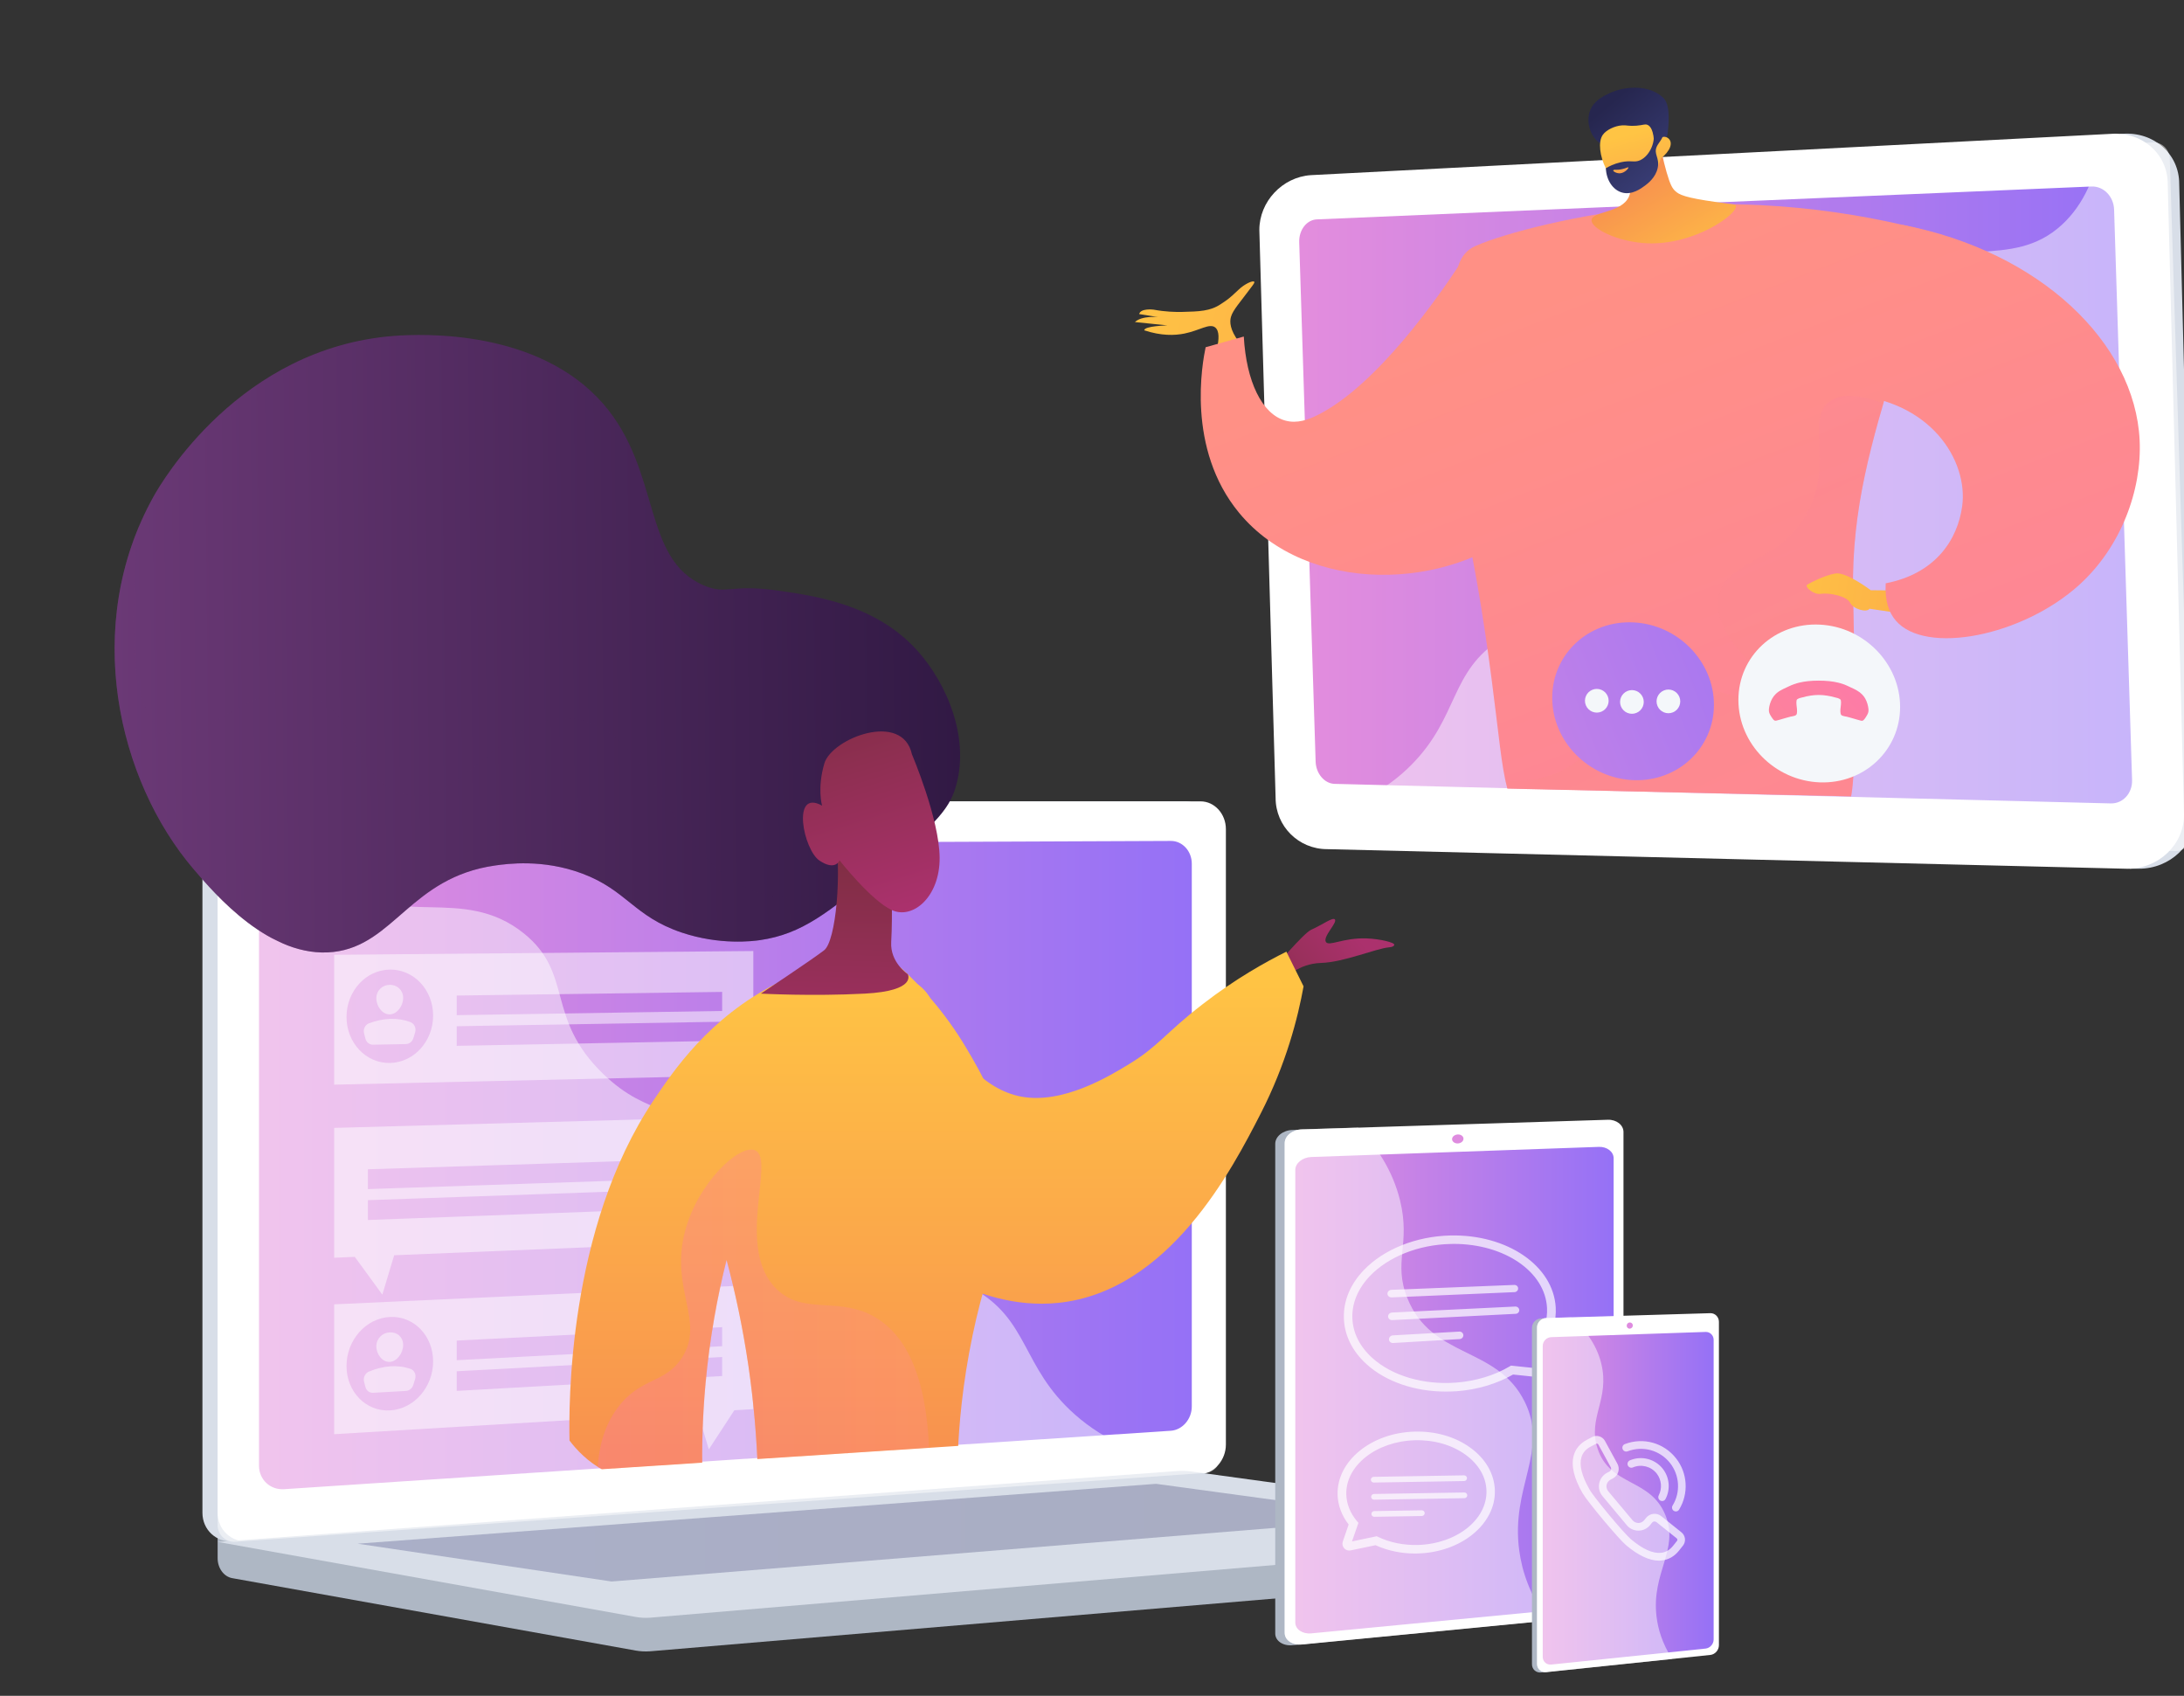 <svg xmlns="http://www.w3.org/2000/svg" xmlns:xlink="http://www.w3.org/1999/xlink" id="Layer_1" x="0px" y="0px" viewBox="0 0 3061.8 2376.9" style="enable-background:new 0 0 3061.8 2376.9;" xml:space="preserve"><rect x="0" y="0" width="3061.8" height="2376.9" fill="#333333" stroke="none"/><style type="text/css">	.st0{fill:#D8DEE8;}	.st1{fill:#FFFFFF;}	.st2{fill:url(#SVGID_1_);}	.st3{opacity:0.48;fill:#FFFFFF;}	.st4{clip-path:url(#SVGID_00000096038269489357372880000013129876642841000341_);}	.st5{fill:url(#SVGID_00000041257371922101787990000001260831355682582966_);}	.st6{fill:url(#SVGID_00000120535443324250916180000015953347513799383707_);}	.st7{fill:url(#SVGID_00000083088678145199018740000008019466331874583192_);}	.st8{fill:url(#SVGID_00000148655709744071713690000013884696519052341675_);}	.st9{fill:url(#SVGID_00000108278176315552287210000013494904649242719158_);}	.st10{fill:url(#SVGID_00000096036186413581312690000013144959395367934635_);}	.st11{fill:url(#SVGID_00000058552472382360140860000011474483466532928169_);}	.st12{fill:url(#SVGID_00000034784190638679782800000007930130462319416483_);}	.st13{opacity:0.3;fill:url(#SVGID_00000080884996873583755830000007874265716981002648_);}	.st14{fill:url(#SVGID_00000069370739329581497070000012112832050140289719_);}	.st15{fill:url(#SVGID_00000137112150719501611120000010108421396744553608_);}	.st16{fill:#F4F7FA;}	.st17{fill:url(#SVGID_00000155143985683182515250000007987294500661027237_);}	.st18{fill:url(#SVGID_00000124150735529178946820000003835832949742844587_);}	.st19{fill:#AEB7C4;}	.st20{clip-path:url(#SVGID_00000005961904794618739290000006875443293461785265_);}	.st21{opacity:0.5;fill:#FFFFFF;}	.st22{opacity:0.3;fill:url(#SVGID_00000125568343736075017830000011731361433948913069_);}	.st23{clip-path:url(#SVGID_00000006666472216598168800000018076785775264460162_);}	.st24{fill:url(#SVGID_00000049200718478469728620000010583197074913817021_);}	.st25{fill:url(#SVGID_00000056412580648519024060000001998368203784652964_);}	.st26{fill:url(#SVGID_00000029738924509343608290000007830305637553374111_);}	.st27{fill:url(#SVGID_00000019659507029274688260000007691058944551738806_);}	.st28{opacity:0.3;}	.st29{fill:url(#SVGID_00000052097807394095964360000005510496488757101204_);}	.st30{fill:url(#SVGID_00000065061867780685453300000004494922755523368613_);}	.st31{fill:url(#SVGID_00000129914763524312251240000009645982870326482878_);}	.st32{fill:url(#SVGID_00000065773898581323227070000016070748550117850261_);}	.st33{fill:url(#SVGID_00000094577999412336609170000007644938929082340258_);}	.st34{fill:#DE8BDF;}	.st35{opacity:0.7;}	.st36{opacity:0.48;}	.st37{fill:url(#SVGID_00000183233046211332340430000006078145001744703159_);}	.st38{opacity:0.7;fill:#FFFFFF;}</style><g id="Background"></g><g id="Unified_communication">	<g>		<g>			<g>				<path class="st0" d="M1854.6,262.1L2963,204l9-16.2l3.9-0.3c43.7-3,79.2,28.3,79.2,70.1l22.8,884.4c0,41.7-35.5,75.6-79.2,75.6     h-13.1l-4-8.2l-1099.3-49.2c-39.9,0-77.9-2.1-77.9-41.8l-22.8-796.1C1781.6,282.6,1814.7,264.8,1854.6,262.1z"></path>			</g>			<g>				<path class="st1" d="M1860.4,1190.2c-39.9,0-72.1-32.2-72.1-71.8l-22.8-796.1c0-39.7,32.2-74.1,72.1-76.8l1122.2-57.9     c43.7-3,79.2,28.3,79.2,70.1l22.8,884.4c0,41.7-35.5,75.6-79.2,75.6L1860.4,1190.2z"></path>			</g>		</g>		<g>			<g>				<linearGradient id="SVGID_1_" gradientUnits="userSpaceOnUse" x1="1821.377" y1="693.779" x2="2989.071" y2="693.779">					<stop offset="3.597120e-03" style="stop-color:#E38DDD"></stop>					<stop offset="1" style="stop-color:#9571F6"></stop>				</linearGradient>				<path class="st2" d="M1871,1098.7l1088.2,27.4c17,0.4,30.4-14.3,29.8-32.9l-25.2-799.4c-0.6-18.6-14.9-33.1-31.8-32.4     l-1085.9,46.1c-14.2,0.6-25.2,14.8-24.7,31.8l23,728.1C1844.9,1084.3,1856.8,1098.3,1871,1098.7z"></path>				<path class="st3" d="M2105.2,895.1c91.5-57.3,166.8,6.4,235.4-63.1c41.6-42.1,19.6-71.1,70.5-133.6     c56.3-69.2,95-48.6,151.9-111.2c71.8-79.1,32.9-136.2,95.1-193.5c75.5-69.5,161-12.4,232.9-79c31-28.7,47.2-69.2,55-111.7     l72.2-3.4c12.7-0.6,23.3,9.8,23.7,23.2l29.7,946.5c0.4,13.4-9.5,23.9-22.2,23.6L1815,1157.8c-6.1-0.2-11.5-3.7-15.1-8.9     c90-7.7,144.4-42.2,178.8-76.9C2045.9,1004.2,2031.9,941.1,2105.2,895.1z"></path>			</g>		</g>		<g>			<defs>				<path id="SVGID_00000008850188883599885160000001446913005565443461_" d="M2770.6,1120.2l-707.8-16l-641.7-236l261.8-686.6     L3053.3,0C3053.3,0,3167.8,1022.8,2770.6,1120.2z"></path>			</defs>			<clipPath id="SVGID_00000004512388129620810150000011065033335176111239_">				<use xlink:href="#SVGID_00000008850188883599885160000001446913005565443461_" style="overflow:visible;"></use>			</clipPath>			<g style="clip-path:url(#SVGID_00000004512388129620810150000011065033335176111239_);">									<linearGradient id="SVGID_00000050650142618301765140000010367256455662971265_" gradientUnits="userSpaceOnUse" x1="12.688" y1="-106.852" x2="1084.486" y2="549.143" gradientTransform="matrix(0.955 -0.297 0.297 0.955 1602.547 509.939)">					<stop offset="0" style="stop-color:#FFC444"></stop>					<stop offset="0.996" style="stop-color:#F36F56"></stop>				</linearGradient>				<path style="fill:url(#SVGID_00000050650142618301765140000010367256455662971265_);" d="M1736.4,478.6     c-12.1-16.4-12.7-27.3-10.7-34.4c2.8-9.9,12.9-20.4,30.3-44c1.1-1.5,3.1-4.3,2.4-5.2c-1.6-2.4-13.5,2.8-22.5,11.5     c-13.1,12.6-16.1,14.2-24.5,19.8c-14.8,9.9-30.3,10.3-54,10.9c-9.8,0.2-23.7-0.1-40.3-3.2c0,0-18-2.3-20.1,6.2l26.5,4.3     c0,0-22.7-2.4-32.4,6.9l45.5,4.7c0,0-32.8,0.8-32.4,6.9c23.9,7.9,42.6,7.3,56.4,4.5c21.2-4.3,34.9-14.7,42.9-8.6     c6.4,4.9,5.3,17.6,2.7,29L1736.4,478.6z"></path>									<linearGradient id="SVGID_00000172435183097768597980000005097079092720695724_" gradientUnits="userSpaceOnUse" x1="1939.552" y1="496.58" x2="2799.432" y2="2718.946">					<stop offset="0" style="stop-color:#FF9085"></stop>					<stop offset="1" style="stop-color:#FB6FBB"></stop>				</linearGradient>				<path style="fill:url(#SVGID_00000172435183097768597980000005097079092720695724_);" d="M2232,516.1     c-4.1-66.6-37.8-172.1-103.6-180.3c-34.8-4.3-66.1,20.2-83.6,37.1c-26.2,39.6-113.2,166.7-197.7,208.9     c-12.5,6.3-28.5,12.3-45.2,7.7c-32.7-9-54.7-55.1-58.2-117.8c-17.8,5-35.7,10-53.5,15c-4.4,21.1-27.6,142,47,232.2     c95.4,115.3,293.2,110.7,402.7,16.1C2203.1,680.3,2236.8,595.6,2232,516.1z"></path>			</g>			<g style="clip-path:url(#SVGID_00000004512388129620810150000011065033335176111239_);">				<g>											<linearGradient id="SVGID_00000147208171924728837320000008895625096465163690_" gradientUnits="userSpaceOnUse" x1="2281.088" y1="364.432" x2="3140.968" y2="2586.796">						<stop offset="0" style="stop-color:#FF9085"></stop>						<stop offset="1" style="stop-color:#FB6FBB"></stop>					</linearGradient>					<path style="fill:url(#SVGID_00000147208171924728837320000008895625096465163690_);" d="M2722.5,329.4      c-93-26.4-234.5-53.9-406-39c-99.4,8.7-206.9,36.1-248.2,54.5c-47,20.9-18.4,98.4-26,149.3c-0.5,50.7,1,119.2,9.3,199.8      c8.3,80.6,14,81.6,30.8,195.2c27.4,185.2,19.9,234.3,58.7,254.9c25.2,13.4,33.7,11.5,159.5-6.7c84.4-12.2,120-15.2,163.4-3      c59,16.7,86.9,29.6,110.6,17.9c22.8-11.3,24.5-50.6,25.1-119.2c1-105.7-1.5-177.4-1.9-203.1c-1.9-117.9,25.6-209.2,60.8-326.2      C2680.6,430.8,2704.3,371.3,2722.5,329.4z"></path>					<g>													<linearGradient id="SVGID_00000013186229550434715570000010776499449273920434_" gradientUnits="userSpaceOnUse" x1="-1423.386" y1="1180.603" x2="-1412.29" y2="885.027" gradientTransform="matrix(-0.878 0.478 0.478 0.878 576.801 43.174)">							<stop offset="0" style="stop-color:#FFC444"></stop>							<stop offset="0.996" style="stop-color:#F36F56"></stop>						</linearGradient>						<path style="fill:url(#SVGID_00000013186229550434715570000010776499449273920434_);" d="M2324.3,173.2       c2.3,29.5,7.6,52.6,12.2,68.4c5.2,18,8.2,22.5,11.9,26c5.5,5.3,13.6,9.4,57.5,15.6c23.9,3.4,26.9,2.9,27.6,5.2       c3.5,10.9-57.1,55.2-123.9,52.6c-40.9-1.6-79.5-20.6-78.3-32.7c1.2-12.2,42.1-9.8,52.3-32.6c7.1-15.9-4.1-36.3-16.7-53       C2275.9,201.9,2315.3,194,2324.3,173.2z"></path>						<g>															<linearGradient id="SVGID_00000018950700808255225910000005106346030442738877_" gradientUnits="userSpaceOnUse" x1="2601.187" y1="51.303" x2="2525.855" y2="-140.027" gradientTransform="matrix(0.95 -0.314 0.314 0.95 -92.496 1064.702)">								<stop offset="0" style="stop-color:#444B8C"></stop>								<stop offset="0.996" style="stop-color:#26264F"></stop>							</linearGradient>							<path style="fill:url(#SVGID_00000018950700808255225910000005106346030442738877_);" d="M2243.5,201.2        c-13.1-8.7-20.6-29.1-14.5-45.8c5.2-14.3,18.9-20.7,27-24.6c23.6-11.2,58-11.7,76.3,6.8c10.8,11,6.2,42.9,5.7,48.6        c-0.6,6.4-4.4,9.8-7.1,15.4c-3.7,7.8-9.5,20-18.9,40.5c-2.7-4.2-6.3-9.2-11.1-14.4c-1.8-2-9.2-9.8-18.1-15.2        C2264.8,201.6,2255.9,209.5,2243.5,201.2z"></path>															<linearGradient id="SVGID_00000171712935456793283610000003471641387713758593_" gradientUnits="userSpaceOnUse" x1="-2109.257" y1="-232.841" x2="-2112.718" y2="45.959" gradientTransform="matrix(-0.967 0.255 0.255 0.967 307.385 950.191)">								<stop offset="0" style="stop-color:#FFC444"></stop>								<stop offset="0.996" style="stop-color:#F36F56"></stop>							</linearGradient>							<path style="fill:url(#SVGID_00000171712935456793283610000003471641387713758593_);" d="M2328.4,222.1        c0,0-7.4,31.5-40.3,40.4c-29.4,8-55-53.8-41.1-73.5c4.6-6.6,16.3-12.6,27.2-13.3c6.4-0.4,9.3,1.3,19.8,0.5        c9.7-0.8,11.9-2.6,15.4-1.3c4.3,1.6,9.1,7.6,9.7,28c3.7-7.3,9.6-11.7,15-11.1c0.9,0.1,3.3,0.7,5.1,2.4        C2345.6,200,2341.9,211.5,2328.4,222.1z"></path>															<linearGradient id="SVGID_00000070835111389617464430000003692234376966562727_" gradientUnits="userSpaceOnUse" x1="2578.126" y1="60.298" x2="2502.849" y2="-130.892" gradientTransform="matrix(0.95 -0.314 0.314 0.95 -92.496 1064.702)">								<stop offset="0" style="stop-color:#444B8C"></stop>								<stop offset="0.996" style="stop-color:#26264F"></stop>							</linearGradient>							<path style="fill:url(#SVGID_00000070835111389617464430000003692234376966562727_);" d="M2309.4,170.6        c-1,1.5,4.9,5.1,7.6,12.2c5.3,13.7-3.5,35.4-17.7,41.8c-8.4,3.8-12.5-0.5-27.4,2.9c-9.2,2.1-16.2,5.7-20.6,8.3        c0.6,16.8,10,30.6,22.8,34.1c13.8,3.8,26.6-5.7,32-9.7c3.6-2.7,15.1-11.2,17.9-25c3-14.4-6.4-19.3-1.1-30.2        c2.7-5.5,7.4-9.1,9.9-18.8c0.7-2.6,1-4.9,1.1-6.4C2324,174.7,2311,168.4,2309.4,170.6z"></path>															<linearGradient id="SVGID_00000070086848901070998330000017354669220929945246_" gradientUnits="userSpaceOnUse" x1="2503.819" y1="-54.709" x2="2507.718" y2="-19.942" gradientTransform="matrix(0.95 -0.314 0.314 0.95 -92.496 1064.702)">								<stop offset="0" style="stop-color:#FFC444"></stop>								<stop offset="1" style="stop-color:#F36F56"></stop>							</linearGradient>							<path style="fill:url(#SVGID_00000070086848901070998330000017354669220929945246_);" d="M2263.8,237.9c0,0,7.3,1.1,17.8-3.2        c0.5-0.2,1.1-0.3,1.3,0c0.6,0.9-4.8,7.7-11.7,8.2c-4.9,0.3-9.9-2.7-9.6-4C2261.7,238.4,2262.7,238.1,2263.8,237.9z"></path>						</g>					</g>											<linearGradient id="SVGID_00000178173776870851796570000001496497278303807620_" gradientUnits="userSpaceOnUse" x1="-2094.343" y1="1050.692" x2="-1662.862" y2="53.71" gradientTransform="matrix(-0.999 3.530000e-02 3.530000e-02 0.999 351.262 81.225)">						<stop offset="0" style="stop-color:#FF9085"></stop>						<stop offset="1" style="stop-color:#FB6FBB"></stop>					</linearGradient>					<path style="opacity:0.3;fill:url(#SVGID_00000178173776870851796570000001496497278303807620_);" d="M2188.2,1080.8      c61.3-29,59.2-82.9,116.5-108.1c81.7-36,175.5,34.4,189.1,13c14.2-22.2-97.1-83.2-84.6-149c9.9-52.3,86.4-46.7,125-119.4      c36.6-69-2.9-129.4,30.7-154.4c12-9,33.6-13.3,75.3,2.6c-25.9,89.5-44,168.2-42.5,264.6c0.4,25.7,2.9,97.4,1.9,203.1      c-0.6,68.5-2.3,107.9-25.1,119.2c-23.7,11.7-51.6-1.2-110.6-17.9c-43.3-12.3-79.1-25.3-163.5-13.1      c-125.8,18.2-134.2,36.2-159.4,22.8c-16.4-8.7-24.5-22.6-30.5-49.7C2136,1095.9,2162.7,1092.8,2188.2,1080.8z"></path>											<linearGradient id="SVGID_00000151534423305886831220000000104312631280777858_" gradientUnits="userSpaceOnUse" x1="2469.868" y1="813.267" x2="3425.122" y2="938.918">						<stop offset="0" style="stop-color:#FFC444"></stop>						<stop offset="0.996" style="stop-color:#F36F56"></stop>					</linearGradient>					<path style="fill:url(#SVGID_00000151534423305886831220000000104312631280777858_);" d="M2653.2,827.6l-30.5-0.3      c0,0-34.2-25.9-49.4-23.5c-15.1,2.4-37.5,13.9-40.2,16.2c-2.7,2.3,8.8,14,19.8,12.3c11-1.7,36,3,40.7,12.4      c4.7,9.4,24.1,14.3,27.2,8.5l41.2,6.1L2653.2,827.6z"></path>											<linearGradient id="SVGID_00000173861304628730798370000007670873500937963408_" gradientUnits="userSpaceOnUse" x1="2633.871" y1="227.933" x2="3493.75" y2="2450.297">						<stop offset="0" style="stop-color:#FF9085"></stop>						<stop offset="1" style="stop-color:#FB6FBB"></stop>					</linearGradient>					<path style="fill:url(#SVGID_00000173861304628730798370000007670873500937963408_);" d="M2643.6,817.6      c-1.4,24.7,4.6,41.1,14.1,52.2c41.9,48.9,178,21.8,257.2-50c58.6-53.1,88-132.8,84.7-202.8c-6.6-136.5-139.5-264.5-332.4-301.8      c-25.7,84.7,10,242.8-78.3,237.7c118.8,6.8,170.6,93.7,161.9,156.7C2744.4,756.4,2713.6,804,2643.6,817.6z"></path>				</g>			</g>		</g>		<g>			<path class="st16" d="M2663.8,990.9c0,60.6-50.2,107.9-112.5,105.7c-62.9-2.3-114.2-54-114.2-115.5    c0-61.5,51.3-108.8,114.2-105.6C2613.6,878.6,2663.8,930.2,2663.8,990.9z"></path>			<g>									<linearGradient id="SVGID_00000159448021328246760000000012900583988768552121_" gradientUnits="userSpaceOnUse" x1="2450.358" y1="1212.68" x2="2893.63" y2="796.273" gradientTransform="matrix(1 0 0 1 -135.465 0)">					<stop offset="0" style="stop-color:#FF9085"></stop>					<stop offset="1" style="stop-color:#FB6FBB"></stop>				</linearGradient>				<path style="fill:url(#SVGID_00000159448021328246760000000012900583988768552121_);" d="M2488,1010c0.9,0.5,3.3,0,7.3-1.3     c1.1-0.3,2.7-0.8,4.8-1.4c2-0.6,3.9-1.1,5.6-1.6c1.7-0.5,3.3-0.9,4.8-1.3c0.3,0,1.1-0.2,2.4-0.4c1.3-0.2,2.4-0.5,3.2-0.8     c0.8-0.3,1.5-0.7,2-1.2c0.8-0.8,1.2-2.2,1.2-4.4c0.1-2.2-0.1-4.4-0.4-6.6c-0.3-2.2-0.5-4.4-0.5-6.5c0-2.1,0.3-3.5,1-4.2     c0.3-0.3,0.9-0.7,1.6-1c0.7-0.3,1.2-0.5,1.6-0.7c0.4-0.1,1.1-0.3,2.2-0.6c1-0.2,1.6-0.4,1.7-0.4c8.1-2.3,15.8-3.5,23.2-3.5     c7.4,0,15.1,1.2,23.2,3.5c0.1,0,0.7,0.2,1.7,0.4c1,0.2,1.8,0.4,2.2,0.6c0.4,0.1,0.9,0.4,1.6,0.7c0.7,0.3,1.2,0.7,1.6,1     c0.7,0.7,1,2.1,1,4.2c0,2.1-0.2,4.3-0.5,6.5c-0.3,2.2-0.5,4.4-0.4,6.6c0.1,2.2,0.5,3.7,1.2,4.5c0.5,0.5,1.2,0.9,2,1.2     c0.8,0.3,1.9,0.5,3.2,0.8c1.3,0.2,2.1,0.4,2.4,0.4c1.5,0.4,3.1,0.8,4.8,1.3c1.7,0.5,3.5,1,5.6,1.6c2,0.6,3.6,1.1,4.8,1.4     c4,1.3,6.4,1.8,7.3,1.3c0.4-0.2,0.8-0.5,1.4-1c1-1,2.2-2.5,3.4-4.6c1.3-2,2.2-3.7,2.7-5.1c1.1-2.7,0.8-7-0.9-12.9     c-1.6-5.5-4.2-10-7.7-13.4c-1-1-2.1-1.9-3.2-2.8c-1.1-0.8-2.4-1.7-4-2.6c-1.5-0.9-2.7-1.5-3.5-1.9c-0.8-0.4-2.2-1-4.3-2     c-2.1-0.9-3.3-1.5-3.8-1.8c-5-2.4-9.9-4.1-14.6-5.2c-7.8-1.9-16.9-2.8-27.2-2.8c-10.3,0-19.4,0.9-27.2,2.8     c-4.7,1.1-9.6,2.8-14.6,5.2c-0.5,0.2-1.7,0.8-3.8,1.8c-2.1,0.9-3.5,1.6-4.3,2c-0.8,0.4-2,1-3.5,1.9c-1.6,0.9-2.9,1.7-4,2.6     c-1.1,0.8-2.2,1.8-3.2,2.8c-3.5,3.5-6,8-7.7,13.4c-1.7,5.9-2,10.2-0.9,12.9c0.5,1.4,1.4,3.1,2.7,5.1c1.3,2,2.4,3.5,3.4,4.6     C2487.2,1009.5,2487.6,1009.8,2488,1010z"></path>			</g>		</g>		<g>							<linearGradient id="SVGID_00000067938804522702050530000015392824180757044670_" gradientUnits="userSpaceOnUse" x1="1924.26" y1="1181.536" x2="2755.954" y2="851.499" gradientTransform="matrix(1 0 0 1 -135.465 0)">				<stop offset="3.597120e-03" style="stop-color:#E38DDD"></stop>				<stop offset="1" style="stop-color:#9571F6"></stop>			</linearGradient>			<path style="fill:url(#SVGID_00000067938804522702050530000015392824180757044670_);" d="M2402.8,987.8    c0,60.6-50.2,107.9-112.5,105.7c-62.9-2.3-114.2-54-114.2-115.5c0-61.5,51.3-108.8,114.2-105.6    C2352.6,875.5,2402.8,927.2,2402.8,987.8z"></path>							<ellipse transform="matrix(0.924 -0.383 0.383 0.924 -205.728 931.26)" class="st16" cx="2238" cy="982.8" rx="16.6" ry="16.6"></ellipse>							<ellipse transform="matrix(0.707 -0.707 0.707 0.707 -25.405 1906.15)" class="st16" cx="2288.2" cy="983.7" rx="16.6" ry="16.6"></ellipse>							<ellipse transform="matrix(0.924 -0.383 0.383 0.924 -198.459 969.764)" class="st16" cx="2338.4" cy="983.7" rx="16.6" ry="16.6"></ellipse>		</g>	</g>	<g>		<path class="st19" d="M2305.8,2149.8l-2000.7-17.4v51.6c0,14,8.7,25.9,20.5,28l565.7,101.5c6.7,1.2,13.5,1.5,20.3,1L2284,2198.6   c12.3-1,21.7-13,21.7-27.3V2149.8z"></path>		<path class="st0" d="M1661.7,2066.2l-1334.6,94.3c-23.9,1.7-43.3-16.2-43.3-40.1v-954.1c0-23.8,19.4-43.1,43.3-43.1h1334.6   c19.7,0,35.6,17.5,35.6,39v862.5C1697.3,2046.2,1681.4,2064.8,1661.7,2066.2z"></path>		<path class="st1" d="M1683,2066.2l-1334.6,94.3c-23.9,1.7-43.3-16.2-43.3-40.1v-954.1c0-23.8,19.4-43.1,43.3-43.1H1683   c19.7,0,35.6,17.5,35.6,39v862.5C1718.6,2046.2,1702.7,2064.8,1683,2066.2z"></path>		<g>			<defs>				<path id="SVGID_00000043427815722785317650000013288675535090271398_" d="M1641.4,2005.4l-1243.1,81.9     c-19.4,1.3-35.2-13.4-35.2-32.9v-835.3c0-19.4,15.8-35.3,35.2-35.3l1243.1-5.1c16.2-0.1,29.4,14.2,29.4,31.9v760.8     C1670.8,1989.1,1657.6,2004.3,1641.4,2005.4z"></path>			</defs>							<linearGradient id="SVGID_00000132784450308495287620000012675454790529291194_" gradientUnits="userSpaceOnUse" x1="363.114" y1="1632.986" x2="1670.776" y2="1632.986">				<stop offset="3.597120e-03" style="stop-color:#E38DDD"></stop>				<stop offset="1" style="stop-color:#9571F6"></stop>			</linearGradient>							<use xlink:href="#SVGID_00000043427815722785317650000013288675535090271398_" style="overflow:visible;fill:url(#SVGID_00000132784450308495287620000012675454790529291194_);"></use>			<clipPath id="SVGID_00000004516633766164301850000002915387880976947368_">				<use xlink:href="#SVGID_00000043427815722785317650000013288675535090271398_" style="overflow:visible;"></use>			</clipPath>			<g style="clip-path:url(#SVGID_00000004516633766164301850000002915387880976947368_);">				<g>					<g>						<g>							<path class="st21" d="M565.2,1398.8c0,10.9-8.4,22.8-18.8,23c-10.4,0.2-18.8-11.5-18.8-22.5c0-10.9,8.4-18.8,18.8-18.9        C556.8,1380.2,565.2,1387.9,565.2,1398.8z"></path>							<path class="st21" d="M523,1464.3l46-0.9c4.8-0.1,9.1-3.4,10.5-8.3l2.5-8.1c1.8-6-1.1-12.3-6.7-14.4        c-18.6-6.9-38-5.6-57.8,1.6c-5.6,2-8.7,8.3-7.1,14.3l1.9,7.4C513.6,1461,518,1464.4,523,1464.3z"></path>						</g>						<path class="st21" d="M468.5,1338.3v182l509.7-11.6l15.5,52.3l35.8-53.5l26.6-0.6v-173.9L468.5,1338.3z M640.3,1395.4       l372.1-5.1v26.7l-372.1,5.9V1395.4z M546.8,1489.9c-33.6,0.7-61-28.2-61-64.5c0-36.3,27.3-66.1,61-66.4       c33.4-0.4,60.4,28.5,60.4,64.5C607.2,1459.5,580.3,1489.2,546.8,1489.9z M640.3,1438.4l372.1-6.3v26.7l-372.1,7.1V1438.4z"></path>					</g>					<g>						<path class="st21" d="M468.5,1828.2v182l509.7-30.4l15.5,51.7l35.8-54.8l26.6-1.6v-173.9L468.5,1828.2z M640.3,1879       l372.1-18.8v26.7l-372.1,19.6V1879z M546.8,1976.9c-33.6,1.9-61-26-61-62.3c0-36.3,27.3-67.1,61-68.7       c33.4-1.6,60.4,26.3,60.4,62.3C607.2,1944.3,580.3,1975,546.8,1976.9z M640.3,1922l372.1-20v26.7l-372.1,20.8V1922z"></path>						<g>							<path class="st21" d="M565.2,1885.2c0,10.9-8.4,23.1-18.8,23.7c-10.4,0.5-18.8-10.8-18.8-21.8c0-10.9,8.4-19.1,18.8-19.6        C556.8,1866.9,565.2,1874.2,565.2,1885.2z"></path>							<path class="st21" d="M523,1952.2l46-2.6c4.8-0.3,9.1-3.8,10.5-8.7l2.5-8.2c1.8-6-1.1-12.3-6.7-14.1        c-18.6-6.2-38-4.3-57.8,3.7c-5.6,2.2-8.7,8.7-7.1,14.5l1.9,7.3C513.6,1949.2,518,1952.5,523,1952.2z"></path>						</g>					</g>					<g>						<g>							<path class="st21" d="M966.4,1626.8c0,10.6,7.9,21.7,17.6,21.4c9.7-0.3,17.6-12,17.6-22.5c0-10.6-7.9-17.8-17.6-17.5        C974.3,1608.5,966.4,1616.2,966.4,1626.8z"></path>							<path class="st21" d="M1005.8,1688.1l-43,1.6c-4.5,0.2-8.6-2.9-9.9-7.5l-2.3-7.8c-1.7-5.7,1.1-12.1,6.3-14.3        c17.5-7.6,35.6-7.3,54.1-1.2c5.2,1.7,8,7.6,6.6,13.4l-1.8,7.2C1014.6,1684.4,1010.5,1687.9,1005.8,1688.1z"></path>						</g>						<path class="st21" d="M468.5,1580.9v182l28.9-1.2l38.6,52.9l16.6-55.2l503.4-20.7v-174L468.5,1580.9z M895,1695.9L515.8,1710       v-27.8l379.2-13.3V1695.9z M895,1653.8l-379.2,12.9v-27.8l379.2-12.1V1653.8z M983.6,1714.1c-31.4,1.2-57-26.3-57-61.4       c0-35.1,25.6-64.3,57-65.2c31.3-0.9,56.5,26.6,56.5,61.4C1040.1,1683.7,1014.9,1712.9,983.6,1714.1z"></path>					</g>				</g>			</g>		</g>		<path class="st1" d="M1062.8,1149.3c0,8.9-6.9,16.1-15.4,16.1c-8.5,0-15.4-7.2-15.4-16c0-8.9,6.9-16.1,15.4-16.1   C1055.9,1133.3,1062.8,1140.4,1062.8,1149.3z"></path>		<path class="st0" d="M1649.7,2061.9l-1344.6,99.3l586.3,105.2c6.7,1.2,13.5,1.5,20.3,1l1394.1-117.6l-634.7-87.2   C1664,2061.6,1656.8,2061.4,1649.7,2061.9z"></path>					<linearGradient id="SVGID_00000075131195024815828660000001579630409789953720_" gradientUnits="userSpaceOnUse" x1="501.261" y1="2148.225" x2="1967.168" y2="2148.225">			<stop offset="0" style="stop-color:#40447E"></stop>			<stop offset="0.996" style="stop-color:#3C3B6B"></stop>		</linearGradient>		<polygon style="opacity:0.3;fill:url(#SVGID_00000075131195024815828660000001579630409789953720_);" points="501.3,2163.7    1620.7,2079.8 1967.2,2127 857.4,2216.7   "></polygon>		<path class="st3" d="M1361.4,1804.5c-102.9-55.4-183.8,14.8-261.9-54.4c-47.3-42-24.1-73.2-82.3-136   c-64.5-69.4-106.5-46.1-171.3-108.6c-82-79-41-140.5-111.6-197.3c-85.7-68.8-178-5.1-259.6-71.1c-35.2-28.5-54.5-69.9-64.5-113.9   h-79.8c-14,0-25.3,11.3-25.3,25.3v989c0,14,11.4,24.5,25.3,23.5l1360.2-96.6c6.7-0.5,12.6-4.4,16.4-10   c-99.6-3.6-160.7-37-199.8-71.5C1430.7,1915.4,1443.9,1848.9,1361.4,1804.5z"></path>		<g>			<defs>				<path id="SVGID_00000119085500296813291350000008731112101504385941_" d="M1689.3,296L848.4,169.7c0,0-409.8,28.6-417,31     c0,0-293.6,387.2-293.6,777.8s616.9,437.7,616.9,437.7c-5.4,28.1-196.2,366.7-197.2,396c-4.4,134,199.3,252.8,199.3,252.8     l611.5-40c0,0,298.5-216.2,363.4-375.9l0,0l274.3-214.2l-56.8-755.3L1689.3,296z"></path>			</defs>			<clipPath id="SVGID_00000020395919904751641160000001586544929942399370_">				<use xlink:href="#SVGID_00000119085500296813291350000008731112101504385941_" style="overflow:visible;"></use>			</clipPath>			<g style="clip-path:url(#SVGID_00000020395919904751641160000001586544929942399370_);">									<linearGradient id="SVGID_00000062896292588760703440000008932185237838651788_" gradientUnits="userSpaceOnUse" x1="269.558" y1="241.126" x2="212.644" y2="467.286" gradientTransform="matrix(-0.399 -0.917 -0.917 0.399 2230.225 1460.915)">					<stop offset="0" style="stop-color:#AB316D"></stop>					<stop offset="1" style="stop-color:#792D3D"></stop>				</linearGradient>				<path style="fill:url(#SVGID_00000062896292588760703440000008932185237838651788_);" d="M1802.3,1371.3     c0,0,17.3-20.6,49.7-21.6c32.4-1,76.5-20.2,95.5-21.9c4.6-0.4,6.8-1.7,7.2-3.4c0.8-3.4-20.2-8.4-38.9-9.1     c-33.1-1.1-52.4,11.6-56.9,5.1c-5-7.3,16.4-27.2,12.5-31.7c-3-3.5-17.6,7.6-33.1,14.4c-11,4.8-54.2,56.4-54.2,56.4     L1802.3,1371.3z"></path>									<linearGradient id="SVGID_00000083771514373013694930000017210303789880784545_" gradientUnits="userSpaceOnUse" x1="1481.195" y1="1365.727" x2="1481.195" y2="2501.562">					<stop offset="0" style="stop-color:#FFC444"></stop>					<stop offset="0.996" style="stop-color:#F36F56"></stop>				</linearGradient>				<path style="fill:url(#SVGID_00000083771514373013694930000017210303789880784545_);" d="M1803.4,1333.9     c8,16.2,16.1,32.4,24.1,48.6c-7.9,43.6-24.1,108.1-60.3,178.7c-39,76-127.8,249.2-284.1,265c-119.2,12-219.3-73.4-257.1-106.1     c-35-30.2-66.4-56.9-81.7-99.4c-24.1-67,0.2-149.7,58.5-227.6c28.7-38.3,88.4-30.1,105.4,14.7c26.8,70.6,71.9,119.7,123.7,129.3     c58.3,10.8,123.2-28.7,150.8-45.5c41.1-24.9,51.6-44.1,102.7-83.6C1732.4,1371.5,1775.2,1347.9,1803.4,1333.9z"></path>									<linearGradient id="SVGID_00000180346254043761253280000001873774059374034098_" gradientUnits="userSpaceOnUse" x1="1107.092" y1="1365.727" x2="1107.092" y2="2501.562">					<stop offset="0" style="stop-color:#FFC444"></stop>					<stop offset="0.996" style="stop-color:#F36F56"></stop>				</linearGradient>				<path style="fill:url(#SVGID_00000180346254043761253280000001873774059374034098_);" d="M798.4,2019.1     c-0.9-45.5-3.4-296.8,118.3-477.5c27.9-41.4,77.2-114.7,172-163.2c36.9-18.9,70.2-28.6,93.1-34c27,4,54,8,81,12     c25.9,23.6,61,60.5,92,112.8c19.6,33.1,52.1,87.9,59.7,158.6c8.8,82.4-24,114.9-50.9,243.3c-14.6,69.6-19.2,128-20.8,166.5     c-93.5,8-186.9,16.1-280.4,24.1c-1.5-44.3-5.4-93.6-13.1-146.8c-8.1-55-18.9-104.9-30.7-149c-12.6,50-23.6,108.5-29.6,174.1     c-4.1,45.4-5.2,87.6-4.4,126c-11.4,4.5-75.3,28.4-136.9-4.4C823.7,2049,807.9,2031.7,798.4,2019.1z"></path>									<linearGradient id="SVGID_00000172430020808490558570000008279066923615244468_" gradientUnits="userSpaceOnUse" x1="4737.199" y1="1148.852" x2="5920.998" y2="1148.852" gradientTransform="matrix(-1 9.900000e-03 9.900000e-03 1 6070.23 -301.649)">					<stop offset="0" style="stop-color:#311944"></stop>					<stop offset="1" style="stop-color:#6B3976"></stop>				</linearGradient>				<path style="fill:url(#SVGID_00000172430020808490558570000008279066923615244468_);" d="M1233.7,1219.1     c61.9-51.5,92.8-77.2,104.1-109.8c24.7-71.2-10.3-151.3-51.6-197.2c-58-64.5-141.7-76.6-194.8-84.2     c-68.1-9.8-72.3,6.2-104.1-7.1c-88-36.9-59.7-161-142-255.2c-90.9-103.9-252.1-97.9-292.8-94.8     C335.6,487.4,226.1,676.4,215.2,696c-100.9,181.1-49.9,398,56,522c30.3,35.5,107.7,126.3,196.2,116.3     c85.2-9.6,108.4-104.5,226.8-121.2c16.6-2.3,66.7-9.4,122,11.3c62.5,23.4,72.5,60.1,139.2,82.6c54,18.2,100.7,12.1,110.1,10.7     C1124.3,1309.2,1161.6,1279.1,1233.7,1219.1z"></path>				<g class="st28">											<linearGradient id="SVGID_00000042736581227635136050000000633812704726257568_" gradientUnits="userSpaceOnUse" x1="4737.198" y1="1281.2" x2="5921.002" y2="1281.2" gradientTransform="matrix(-1 9.900000e-03 9.900000e-03 1 6070.23 -301.649)">						<stop offset="0" style="stop-color:#311944"></stop>						<stop offset="1" style="stop-color:#6B3976"></stop>					</linearGradient>					<path style="fill:url(#SVGID_00000042736581227635136050000000633812704726257568_);" d="M194.7,738.1      c-20.2,202,2.9,274.5,39.7,288.9c51.5,20.2,117.5-78.1,197.9-52.1c72.3,23.4,63.7,117.4,130.1,137.3      c83.9,25.2,138.9-112.5,239-104.9c119.1,9.1,136.1,211.4,269,245.9c40.2,10.4,95.4,6.5,170.9-40.4c-2.5,2.1-5,4.2-7.6,6.3      c-72.1,59.9-109.4,90.1-168.1,98.6c-9.3,1.4-56.1,7.5-110.1-10.7c-66.6-22.5-76.7-59.2-139.2-82.6      c-55.3-20.7-105.5-13.6-122-11.3c-118.5,16.7-141.6,111.6-226.8,121.2c-88.5,10-166-80.8-196.2-116.3      C173.4,1103.4,122.4,909.7,194.7,738.1z"></path>				</g>									<linearGradient id="SVGID_00000091711740021348162660000007472563714848371116_" gradientUnits="userSpaceOnUse" x1="3725.474" y1="1535.863" x2="3713.449" y2="1148.044" gradientTransform="matrix(-1 0 0 1 4890.858 0)">					<stop offset="0" style="stop-color:#AB316D"></stop>					<stop offset="1" style="stop-color:#792D3D"></stop>				</linearGradient>				<path style="fill:url(#SVGID_00000091711740021348162660000007472563714848371116_);" d="M1249.4,1222.5c0,0,2.3,58.5,0,97.8     c-1.7,28.8,23.2,45.1,23.2,45.1s13.7,23.4-60.2,27.3c-73.9,3.9-145.7,0-145.7,0s72.2-48,88.7-60.8     c16.5-12.8,25.3-108.2,14.8-168.6L1249.4,1222.5z"></path>									<linearGradient id="SVGID_00000080205613572879544570000010329310577935726754_" gradientUnits="userSpaceOnUse" x1="4827.223" y1="1535.474" x2="4936.949" y2="1176.232" gradientTransform="matrix(-1 9.900000e-03 9.900000e-03 1 6070.23 -301.649)">					<stop offset="0" style="stop-color:#AB316D"></stop>					<stop offset="1" style="stop-color:#792D3D"></stop>				</linearGradient>				<path style="fill:url(#SVGID_00000080205613572879544570000010329310577935726754_);" d="M1278.5,1057.4c0,0,38.5,90.3,38.8,145     c0.3,54.8-37.6,86.6-66.8,73.3c-29.2-13.2-73.5-69.8-73.5-69.8s-5.7,15.4-28.2,0.3c-22.4-15.1-39.8-101,3.7-77     c0,0-7.1-24.1,3.2-59.2C1166.2,1034.9,1265.2,996.2,1278.5,1057.4z"></path>				<g class="st28">											<linearGradient id="SVGID_00000110432416937626623650000002534633756931822746_" gradientUnits="userSpaceOnUse" x1="3474.915" y1="1845.012" x2="4092.619" y2="1845.012" gradientTransform="matrix(-1 0 0 1 4890.858 0)">						<stop offset="0" style="stop-color:#FF9085"></stop>						<stop offset="1" style="stop-color:#FB6FBB"></stop>					</linearGradient>					<path style="fill:url(#SVGID_00000110432416937626623650000002534633756931822746_);" d="M956.2,1902.8      c32.6-51.1-17.1-95.5,4-176.4c18-69.1,76.7-123,98.2-114.2c29.8,12-28.7,136.5,30.1,194.4c39,38.4,89.9,8.2,142.3,42.1      c34.5,22.3,69.3,72.2,72,192.5c-80.1,6.9-160.2,13.8-240.3,20.7c-1.5-44.3-5.4-93.6-13.1-146.8c-8.1-55-18.9-104.9-30.7-149      c-12.6,50-23.6,108.5-29.6,174.1c-4.1,45.4-5.2,87.6-4.4,126c-11.4,4.5-75.3,28.4-136.9-4.4c-3.4-1.8-6.7-3.8-9.8-5.7      c1.6-26.5,8.4-56.8,28-83.1C897.9,1930.2,932.6,1939.7,956.2,1902.8z"></path>				</g>			</g>		</g>	</g>	<g>		<g>			<g>				<g>					<path class="st19" d="M2263,1587.3v657c0,9.8-10.8,12.7-22.9,13.9l-421.8,47.2l-6.4,0.6c-13.2,1.3-24.1-6.1-24.1-16.3v-686.5      c0-10.3,10.9-19,24.1-19.4l8.7-0.3l423.3,1.4C2256,1584.4,2263,1577.5,2263,1587.3z"></path>					<path class="st1" d="M2276,1586.6v656.8c0,9.8-10,18.8-22.1,20l-428.8,41.6c-13.2,1.3-24.1-6.1-24.1-16.3v-686.3      c0-10.3,10.8-19,24.1-19.4l428.8-13.5C2266,1569,2276,1576.8,2276,1586.6z"></path>											<linearGradient id="SVGID_00000002385326317169518870000001859821889112161669_" gradientUnits="userSpaceOnUse" x1="1815.955" y1="1948.535" x2="2262.247" y2="1948.535">						<stop offset="3.597120e-03" style="stop-color:#E38DDD"></stop>						<stop offset="1" style="stop-color:#9571F6"></stop>					</linearGradient>					<path style="fill:url(#SVGID_00000002385326317169518870000001859821889112161669_);" d="M2262.2,1623.5v608.6      c0,9.2-9.3,17.6-20.7,18.7l-403.2,38.6c-12.3,1.2-22.4-5.7-22.4-15.2v-634.3c0-9.6,10.1-17.7,22.4-18.2l403.2-14.2      C2252.9,1607.1,2262.2,1614.3,2262.2,1623.5z"></path>				</g>				<path class="st34" d="M2051.7,1596.1c0,3.5-3.6,6.4-8,6.6c-4.4,0.1-8-2.6-8-6c0-3.5,3.6-6.4,8-6.6     C2048.1,1589.9,2051.7,1592.6,2051.7,1596.1z"></path>			</g>			<g class="st35">				<g>					<path class="st1" d="M2026.9,1950.5c-43.3,0-84-13.8-111-38.3c-20.2-18.3-31.3-40.8-31.9-65.1c-0.6-24,9-47,27.8-66.7      c28-29.4,73.5-47.6,121.6-48.7c79.6-1.8,144.3,42.5,147.6,100.9c1,18.6-4.3,37.2-15.6,54.1l13.4,30.1c1.5,3.5,1.1,7.3-1.1,10.4      c-2.2,3-5.9,4.7-9.7,4.3c-11.5-1.3-32.3-3.5-46.8-4.9c-22.9,13.1-50,21.2-78.7,23.4C2037.3,1950.3,2032.1,1950.5,2026.9,1950.5      z M2038.1,1743.5c-1.5,0-3,0-4.5,0.1c-45,1-87.3,17.9-113.2,45c-16.5,17.4-25,37.5-24.5,58.2c0.5,21,10.2,40.5,27.9,56.5      c27.9,25.2,71.8,38.1,117.6,34.6c27.5-2.1,53.6-10,75.2-22.8l1.7-1l1.9,0.2c13.6,1.3,33.9,3.5,46.3,4.8l-15.1-34l2-2.8      c11-15.3,16.3-32.3,15.4-49.2C2166.1,1782.3,2109,1743.5,2038.1,1743.5z"></path>				</g>				<g>					<path class="st1" d="M2128.3,1805.8c0.1,2.8-2.1,5.1-4.9,5.3l-172.4,7.4c-3.1,0.1-5.8-2.1-5.9-5.1l0,0      c-0.1-2.9,2.4-5.4,5.5-5.5l172.3-6.9C2125.8,1800.9,2128.2,1803,2128.3,1805.8L2128.3,1805.8z"></path>					<g>						<path class="st1" d="M2129.9,1836.2c0.1,2.8-2.1,5.2-5,5.3l-173,8.8c-3.2,0.2-5.8-2.1-5.9-5l0,0c-0.1-2.9,2.4-5.4,5.5-5.6       l172.8-8.4C2127.3,1831.2,2129.7,1833.4,2129.9,1836.2L2129.9,1836.2z"></path>						<path class="st1" d="M2051.5,1871.4c0.1,2.9-2.2,5.4-5.2,5.5l-93.2,5.5c-3.2,0.2-5.8-2.1-5.9-5l0,0c-0.1-3,2.4-5.5,5.6-5.7       l93.2-5.3C2048.8,1866.3,2051.4,1868.5,2051.5,1871.4L2051.5,1871.4z"></path>					</g>				</g>			</g>			<g class="st35">				<g>					<path class="st1" d="M1984,2177.5c-19.7,0-38.8-4-55.6-11.7c-10.9,2.2-26.3,5.5-34.9,7.3c-3.3,0.7-6.8-0.4-9.1-3      c-2.3-2.6-3-6.1-1.9-9.4l8.2-23.9c-9.7-12.5-15.1-26.9-15.5-41.8c-1.3-47.1,47.1-86.7,107.9-88.4c29.2-0.8,56.9,7.1,78,22.4      c21.7,15.6,33.9,36.9,34.6,60c1.3,47.1-47.1,86.7-107.9,88.4C1986.6,2177.5,1985.3,2177.5,1984,2177.5z M1930,2153.2l1.8,0.9      c16.6,8,36,11.9,55.9,11.4c54.2-1.5,97.4-35.6,96.2-76.1c-0.5-19.3-11-37.2-29.6-50.6c-19-13.7-44.2-20.8-70.7-20.1      c-54.2,1.5-97.4,35.6-96.2,76.1c0.4,13.2,5.5,26,14.8,37.1l2.2,2.6l-9,26c9.4-2,23.1-4.9,32.6-6.8L1930,2153.2z"></path>				</g>				<g>					<path class="st1" d="M2056.6,2071.8c0,2.2-1.7,4-3.9,4.1l-126.8,2.1c-2.2,0-4-1.7-4.1-3.9l0,0c0-2.2,1.7-4,3.9-4.1l126.8-2.1      C2054.7,2067.9,2056.6,2069.6,2056.6,2071.8L2056.6,2071.8z"></path>					<g>						<path class="st1" d="M2057,2095.8c0,2.2-1.7,4-3.9,4.1l-126.8,2.1c-2.2,0-4-1.7-4.1-3.9l0,0c0-2.2,1.7-4,3.9-4.1l126.8-2.1       C2055.1,2091.9,2056.9,2093.6,2057,2095.8L2057,2095.8z"></path>						<path class="st1" d="M1997.3,2120.8c0,2.2-1.7,4-3.9,4.1l-66.7,1.1c-2.2,0-4-1.7-4.1-3.9l0,0c0-2.2,1.7-4,3.9-4.1l66.7-1.1       C1995.5,2116.9,1997.3,2118.6,1997.3,2120.8L1997.3,2120.8z"></path>					</g>				</g>			</g>			<g class="st36">				<path class="st1" d="M2137.4,1964.5c-39-78.3-130.2-59.6-164.4-145c-20.4-50.9,5-75.1-10.3-137.2c-10.4-42.1-33-75.6-58.6-101.9     l-78.9,2.5c-13.2,0.4-24.1,9.2-24.1,19.4v686.3c0,10.3,10.8,17.6,24.1,16.3l345.1-33.5c-25.6-35.5-36.5-68.9-40.4-97.9     C2117.5,2083.8,2172,2034.1,2137.4,1964.5z"></path>			</g>		</g>		<g>			<g>				<g>					<path class="st19" d="M2402.8,1853.1v453.4c0,6.8-5.8,8.7-12.4,9.3l-226.4,28l-3.4,0.4c-7.1,0.7-12.9-4.4-12.9-11.5v-471.6      c0-7.1,5.8-13,12.9-13.2l4.7-0.1l227.2,3.5C2399,1851.1,2402.8,1846.3,2402.8,1853.1z"></path>					<path class="st1" d="M2409.8,1852.7V2306c0,6.8-5.4,12.9-11.9,13.6l-230.2,24.1c-7.1,0.7-12.9-4.4-12.9-11.5v-471.6      c0-7.1,5.8-13,12.9-13.2l230.2-6.8C2404.4,1840.5,2409.8,1845.9,2409.8,1852.7z"></path>											<linearGradient id="SVGID_00000023241048816921384560000013810756033592444803_" gradientUnits="userSpaceOnUse" x1="2162.84" y1="2100.045" x2="2402.386" y2="2100.045">						<stop offset="3.597120e-03" style="stop-color:#E38DDD"></stop>						<stop offset="1" style="stop-color:#9571F6"></stop>					</linearGradient>					<path style="fill:url(#SVGID_00000023241048816921384560000013810756033592444803_);" d="M2402.4,1878v420      c0,6.3-5,12-11.2,12.7l-216.4,22.4c-6.6,0.7-12-4.1-12-10.7v-435.9c0-6.6,5.4-12.1,12-12.3l216.4-7.3      C2397.4,1866.7,2402.4,1871.7,2402.4,1878z"></path>				</g>				<path class="st34" d="M2289.1,1857.8c0,2.4-1.9,4.4-4.3,4.5c-2.4,0.1-4.3-1.8-4.3-4.2s1.9-4.4,4.3-4.5     C2287.2,1853.6,2289.1,1855.4,2289.1,1857.8z"></path>			</g>			<g class="st36">				<path class="st1" d="M2335,2124.2c-21-52.8-77.6-40.3-95.3-93.7c-14.4-43.6,17.6-69.1,5.1-119.5c-7-28.3-24.3-49.3-42-64.5     l-35.1,1c-7.1,0.2-12.9,6.1-12.9,13.2v471.6c0,7.1,5.8,12.2,12.9,11.5l176.5-18.5c-14.2-22.3-19.9-42.7-21.9-59.7     C2315,2203.9,2354.2,2172.5,2335,2124.2z"></path>			</g>			<g>				<path class="st38" d="M2325.9,2187.5c-13.6,0-29.2-7.3-46.4-21.8h0c-10.3-8.7-54.1-61-60.8-72.7c-12.3-21.3-16.4-39.2-12.4-53.2     c2.6-9.2,8.9-16.6,18-21.5l7.7-4.1c6.4-3.4,14.5-1,18,5.4l17.4,31.9c4,7.3,1.5,16.2-5.7,20.4l-3.9,2.1c-2.9,1.5-4.9,4.3-5.5,7.5     c-0.6,3.2,0.4,6.5,2.6,9l33.4,39.9c2.1,2.7,5.2,4.2,8.5,4.3c0,0,0,0,0,0c3.3,0,6.3-1.5,8.4-4.1l2.6-3.3     c5.5-6.5,14.8-7.3,21.2-2.2l28.3,22.7c5.7,4.6,6.6,12.9,2.1,18.6l-5.4,6.8c-6.4,8.2-14.8,13-24.3,14     C2328.4,2187.4,2327.2,2187.5,2325.9,2187.5z M2286.4,2157.4c16.5,13.9,30.7,20.3,42.2,19.1c6.6-0.7,12.3-4,17-9.9l5.4-6.8     c0.9-1.1,0.7-2.7-0.4-3.6l-28.3-22.7c-1.9-1.5-4.6-1.3-6.2,0.6l-2.4,3.1c-4.1,5.2-10.2,8.2-16.8,8.2c0,0,0,0,0,0     c-6.6,0-12.8-3-16.8-8.3l-33.2-39.7c-4.3-4.8-6.2-11.4-5-17.9c1.2-6.5,5.2-12.1,11.1-15.2l3.7-1.9c1.9-1.1,2.6-3.7,1.5-5.8     l-17.4-31.9c-0.7-1.2-2.2-1.7-3.4-1l-7.7,4.1c-6.6,3.5-10.9,8.6-12.7,15c-3.2,11.1,0.7,26.2,11.4,44.9     C2234.3,2098.5,2276.8,2149.4,2286.4,2157.4L2286.4,2157.4z"></path>				<g class="st35">					<path class="st1" d="M2349.4,2118.5c-1,0-1.9-0.3-2.8-0.8c-2.5-1.6-3.3-4.9-1.8-7.4c11.4-18.5,10-42.4-3.4-59.5      c-14.2-18.1-38.2-24.8-59.6-16.6c-2.8,1.1-5.9-0.3-7-3.1c-1.1-2.8,0.3-5.9,3.1-7c25.9-9.9,54.8-1.8,71.9,20.1      c16.2,20.6,17.8,49.5,4.1,71.8C2353,2117.6,2351.2,2118.5,2349.4,2118.5z"></path>					<path class="st1" d="M2330.2,2103.9c-0.8,0-1.7-0.2-2.5-0.6c-2.6-1.4-3.7-4.6-2.3-7.3c5.1-9.8,4-21.8-2.8-30.6      c-7.9-10.1-21.7-13.6-33.4-8.6c-2.7,1.2-5.9-0.1-7.1-2.8c-1.2-2.7,0.1-5.9,2.8-7.1c16.3-7,35.2-2.1,46.2,11.8      c9.4,12,11,28.6,3.9,42.2C2334,2102.9,2332.2,2103.9,2330.2,2103.9z"></path>				</g>			</g>		</g>	</g></g></svg>